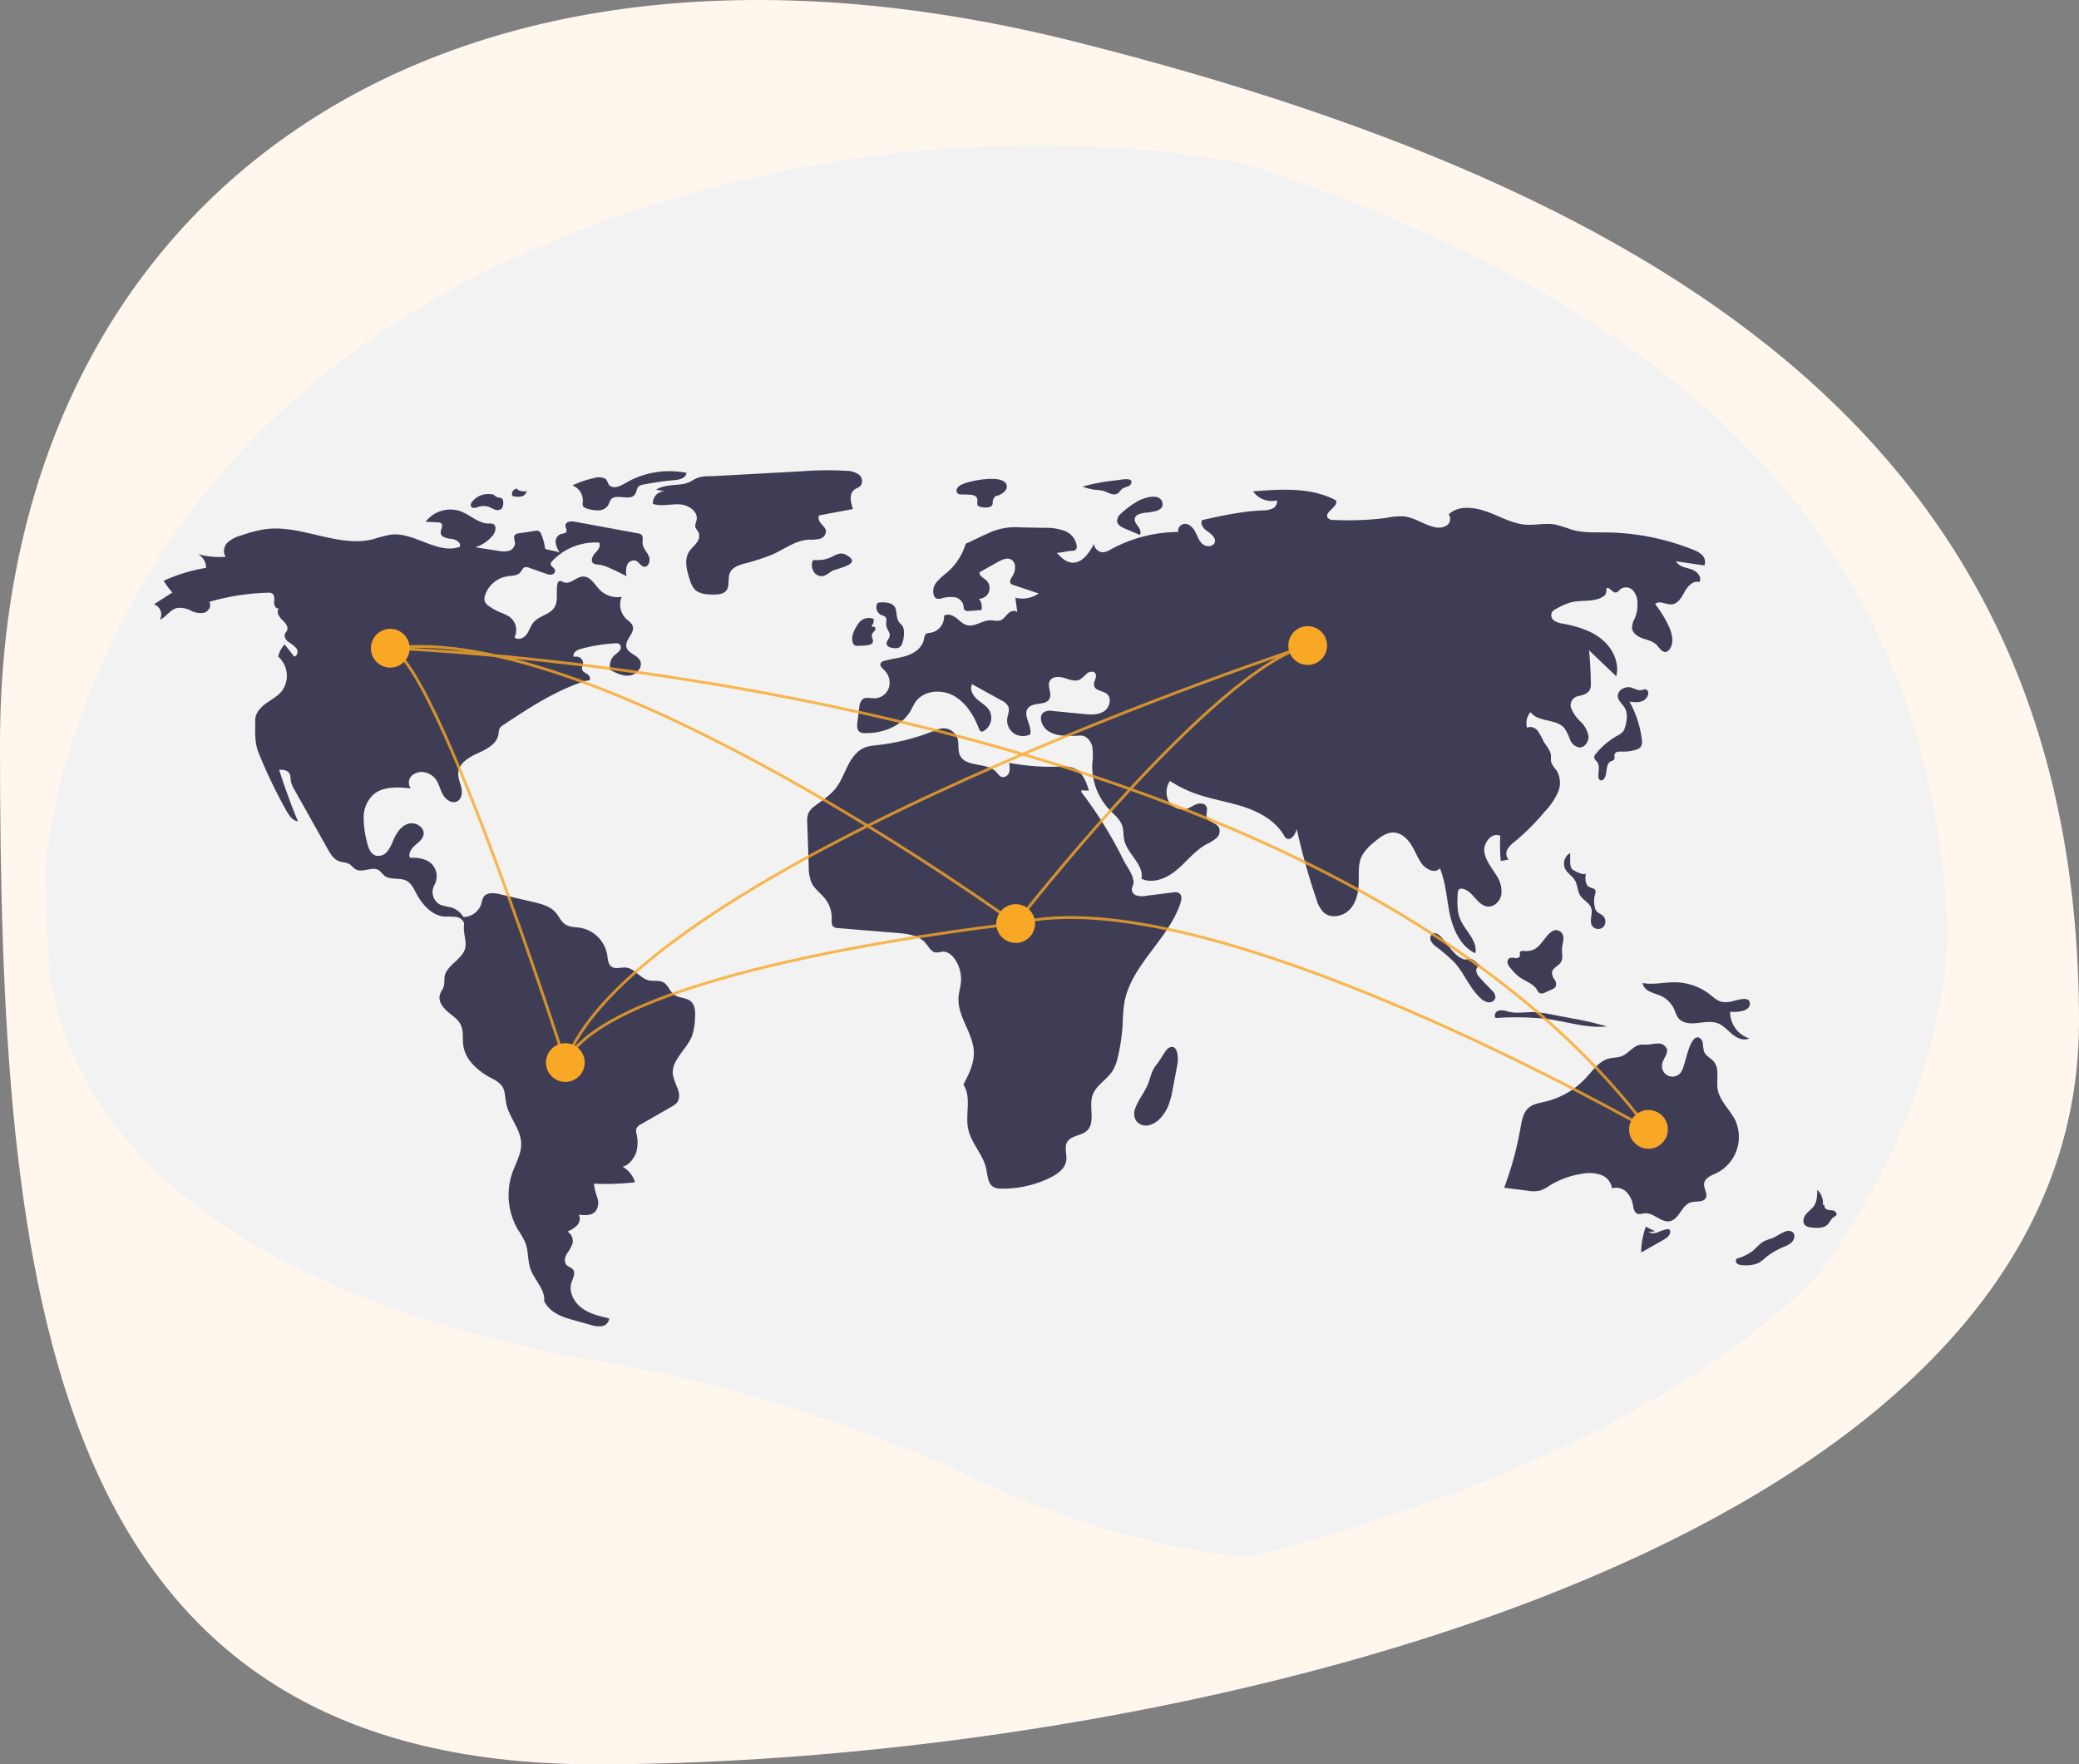 <svg xmlns="http://www.w3.org/2000/svg" xmlns:xlink="http://www.w3.org/1999/xlink" width="636.903" height="540.457" viewBox="0 0 636.903 540.457">
  <rect x="0" y="0" width="636.903" height="540.457" fill="#808080" stroke="none"/>
  <defs>
    <clipPath id="clip-path">
      <path id="パス_697" data-name="パス 697" d="M224.316-31.53C405.249,12.926,505.7,88.58,505.7,236.743S244.695,440.06,89.289,440.06-77.921,308.8-77.921,160.637,43.384-75.986,224.316-31.53Z" transform="translate(77.921 43.05)" fill="#fff6ed"/>
    </clipPath>
  </defs>
  <g id="グループ_1602" data-name="グループ 1602" transform="translate(-942.539 -1432.779)">
    <path id="パス_814" data-name="パス 814" d="M251.908-30.162c197.45,49.733,307.074,134.367,307.074,300.118S274.147,497.407,104.554,497.407-77.921,350.566-77.921,184.815,54.458-79.9,251.908-30.162Z" transform="translate(1020.46 1475.829)" fill="#fff6ed"/>
    <g id="マスクグループ_15" data-name="マスクグループ 15" transform="translate(955.912 1452.461)" clip-path="url(#clip-path)">
      <g id="undraw_connected_world_wuay_1_" data-name="undraw_connected_world_wuay (1)" transform="translate(0 24.799)">
        <path id="パス_767" data-name="パス 767" d="M542.75,111.031c-66.238-92.176-206.167-129.567-343.783-89.3C126.213,43.024,56.065,85.682,21.3,168.28-40.842,315.933,89.636,363.09,174.955,378.12a461.391,461.391,0,0,1,115.617,36.1c63.88,29.9,176.951,56.4,262.212-68.158C614.583,255.779,586.876,172.429,542.75,111.031Z" transform="translate(-5.079 -5.65)" fill="#f2f2f2"/>
        <path id="パス_768" data-name="パス 768" d="M154.506,115.364a17.058,17.058,0,0,0-1.115-4.268,1.932,1.932,0,0,0-.982-1.21,2.024,2.024,0,0,0-.975-.011l-5,.766a1.918,1.918,0,0,0-1.142.444c-.652.685-.01,1.789-.03,2.734a2.57,2.57,0,0,1-1.992,2.212,7.528,7.528,0,0,1-3.164-.039l-7-1.087a11.535,11.535,0,0,0,5.293-3.532c.921-1.091,1.411-3.127.08-3.644a3.267,3.267,0,0,0-1.215-.1c-3.17.025-5.664-2.622-8.632-3.737a9.544,9.544,0,0,0-10.741,3.2l3.727.18a1.654,1.654,0,0,1,.993.265c.817.671-.2,1.96-.084,3.011.149,1.365,1.962,1.657,3.329,1.795s3.1,1.248,2.443,2.454c-6.868,2.366-13.857-4.624-21.071-3.764a42.809,42.809,0,0,0-5.332,1.386c-10.888,2.755-22.144-4.6-33.267-3.039a42.243,42.243,0,0,0-7.262,1.915,9.79,9.79,0,0,0-4.193,2.187c-1.1,1.153-1.519,3.124-.477,4.33A24.368,24.368,0,0,1,48.159,117a4.784,4.784,0,0,1,2.46,4.216,50.666,50.666,0,0,0-12.98,3.958,21.863,21.863,0,0,0,2.686,3.579L34.648,132.4a3.24,3.24,0,0,1,1.794,4.732c1.989-.885,3.221-3.174,5.348-3.638a7.207,7.207,0,0,1,4.133.8,6.456,6.456,0,0,0,4.143.653c1.368-.4,2.377-2.176,1.508-3.306a70.793,70.793,0,0,1,17.982-2.809,2.255,2.255,0,0,1,1.362.258c.793.55.584,1.738.541,2.7s.709,2.231,1.57,1.8c-1.014.879-.147,2.533.825,3.458s2.144,2.2,1.549,3.4c-.155.314-.419.565-.568.881-.441.935.259,2.024,1.086,2.645a9.256,9.256,0,0,1,2.413,1.914c.574.859.313,2.364-.713,2.484l-2.918-3.7a7.6,7.6,0,0,0-1.971,3.735,7.837,7.837,0,0,1,.969,10.721c-1.324,1.555-3.206,2.5-4.849,3.713s-3.163,2.94-3.159,4.983c.007,3.528-.281,6.806,1.041,10.077a155.233,155.233,0,0,0,8.428,17.583c.834,1.491,1.911,3.125,3.6,3.382q-3.2-7.795-5.765-15.832c1.113,0,2.4.093,3.051.994.54.747.424,1.761.592,2.668a8.263,8.263,0,0,0,1.054,2.477l10.193,18.157c.845,1.505,1.814,3.121,3.429,3.73,1.033.39,2.227.316,3.177.877.745.44,1.247,1.22,2.006,1.635,2.147,1.171,5.133-1.075,7.14.323a20.086,20.086,0,0,1,1.467,1.493c1.853,1.6,4.893.531,7.033,1.729,1.379.772,2.093,2.315,2.829,3.713,1.842,3.5,4.823,6.935,8.771,7.214a24.454,24.454,0,0,1,3.719.128c1.212.276,2.406,1.334,2.211,2.562-.334,2.105.707,4.41.427,6.523-.509,3.849-5.968,5.54-6.437,9.394a21.809,21.809,0,0,1-.143,2.541c-.246,1.012-1.007,1.836-1.277,2.843-.512,1.907.854,3.8,2.355,5.087s3.291,2.389,4.111,4.185c.867,1.9.441,4.111.723,6.179.616,4.514,4.515,7.86,8.527,10.018a8.908,8.908,0,0,1,3.326,2.434c1.033,1.489.93,3.451,1.275,5.229.845,4.356,4.511,7.945,4.616,12.381.074,3.153-1.679,6.013-2.725,8.988a20.96,20.96,0,0,0,1.712,17.383,27.838,27.838,0,0,1,2.274,4c.989,2.558.668,5.466,1.579,8.053,1.205,3.42,4.517,6.245,4.2,9.857,1.5,3.122,4.823,4.656,8.161,5.585l5.983,1.665a7.688,7.688,0,0,0,3.509.409,2.634,2.634,0,0,0,2.25-2.388c-2.934-.662-5.962-1.365-8.38-3.153s-4.075-4.971-3.158-7.836c.426-1.328,1.331-2.862.47-3.959-.493-.628-1.394-.792-1.95-1.366-.867-.894-.569-2.4.054-3.475a11.731,11.731,0,0,0,1.775-3.262,3.4,3.4,0,0,0-1.6-3.541,8.458,8.458,0,0,0,2.961-1.9,2.887,2.887,0,0,0,.526-3.271c1.819.231,3.967.344,5.161-1.048a4.623,4.623,0,0,0,.511-4.188,17.882,17.882,0,0,1-1.034-4.254,77.519,77.519,0,0,0,12.576-.426,8.154,8.154,0,0,0-3.823-4.788c1.89-.32,3.612-2.583,4.209-4.4a11.332,11.332,0,0,0,.076-5.687,3.052,3.052,0,0,1-.057-1.49,2.9,2.9,0,0,1,1.5-1.446l9.382-5.388a5.466,5.466,0,0,0,1.5-1.108c.983-1.155.837-2.9.334-4.328a21.737,21.737,0,0,1-1.5-4.279c-.58-4.5,4.235-7.725,5.86-11.959a18.02,18.02,0,0,0,.891-5.243c.133-1.907.142-4.122-1.322-5.351-1.4-1.178-3.6-.915-5.065-2.011-1.346-1-1.811-2.955-3.282-3.767-1.336-.737-3.011-.268-4.5-.615-2.616-.61-4.262-3.625-6.934-3.9-1.507-.157-3.213.579-4.449-.3-1.089-.774-1.132-2.328-1.339-3.647a10.186,10.186,0,0,0-8.221-8.248c-1.554-.249-3.246-.155-4.568-1.009-1.339-.865-1.953-2.484-3-3.682-1.695-1.93-4.364-2.616-6.865-3.2l-10.171-2.391c-1.806-.424-4.133-.65-5.1.932a7.311,7.311,0,0,0-.6,1.9,5.878,5.878,0,0,1-5.528,4.161,6.537,6.537,0,0,0-3.855-2.983,24.027,24.027,0,0,1-3.119-.742,4.381,4.381,0,0,1-1.9-6.078,5.454,5.454,0,0,0-.932-6.56c-1.73-1.553-4.232-1.928-6.551-1.773-.607-1.325.408-2.821,1.5-3.784s2.424-1.91,2.662-3.349c.375-2.263-2.512-3.981-4.7-3.306s-3.591,2.8-4.516,4.9a14.432,14.432,0,0,1-1.819,3.488,3.574,3.574,0,0,1-3.46,1.417c-1.8-.461-2.5-2.606-2.9-4.425a28.78,28.78,0,0,1-.963-7.413,9.694,9.694,0,0,1,2.8-6.751c3-2.754,7.6-2.484,11.652-2.045a2.959,2.959,0,0,1,.3-3.909,4.444,4.444,0,0,1,4.028-.99,5.551,5.551,0,0,1,3.121,1.866c1.151,1.4,1.478,3.3,2.348,4.889s2.825,2.951,4.426,2.1c1.383-.738,1.6-2.655,1.258-4.184s-1.075-3.016-.95-4.578c.238-2.981,3.328-4.775,6.055-6s5.849-2.879,6.281-5.838a5.322,5.322,0,0,1,.324-1.7,3.328,3.328,0,0,1,1.221-1.148c7.958-5.259,16.049-10.583,25.144-13.457.473-.149.529.017,1.011-.1.675-.39.228-1.469-.419-1.9s-1.512-.768-1.676-1.53c-.121-.56.209-1.11.3-1.677a2.094,2.094,0,0,0-2.748-2.121c-.731-.968.715-2.092,1.884-2.414a51.164,51.164,0,0,1,10.749-1.756,1.936,1.936,0,0,1,1.223.208,1.462,1.462,0,0,1,.1,2,11.748,11.748,0,0,1-1.645,1.494,4.49,4.49,0,0,0-1.165,4.516c1.9.965,3.961,1.959,6.063,1.619s3.967-2.7,2.98-4.588c-.92-1.756-3.684-2.153-4.159-4.078-.556-2.254,2.634-4.258,1.915-6.466-.315-.967-1.278-1.536-2.018-2.234a6.062,6.062,0,0,1-1.327-6.722,7.648,7.648,0,0,1-6.708-2.1c-1.6-1.619-2.884-4.173-5.163-4.1-2.091.066-3.891,2.506-5.846,1.761-.481-.183-.988-.556-1.454-.337a1.2,1.2,0,0,0-.542.9c-.5,2.375.358,5.081-.937,7.134-1.409,2.233-4.667,2.543-6.375,4.557-.927,1.093-1.286,2.566-2.138,3.719s-2.661,1.885-3.683.881a5.077,5.077,0,0,0-1.379-6.173,13.545,13.545,0,0,0-3.046-1.482,18.064,18.064,0,0,1-3.4-1.9,3.352,3.352,0,0,1-1.249-1.337,3.046,3.046,0,0,1,.085-2.114,8.643,8.643,0,0,1,6.878-5.7c1.362-.185,2.946-.12,3.847-1.157.477-.549.727-1.379,1.419-1.6a2.093,2.093,0,0,1,1.31.161l5.082,1.789a3.567,3.567,0,0,0,1.81.3,1.227,1.227,0,0,0,1.061-1.29c-.162-.844-1.461-1.249-1.343-2.1a1.4,1.4,0,0,1,.425-.715,18.169,18.169,0,0,1,14.41-5.69c.641,1.053-.373,2.3-1.217,3.2s-1.522,2.506-.5,3.2a2.8,2.8,0,0,0,1.353.3,11.815,11.815,0,0,1,3.6,1.092q2.634,1.146,5.167,2.509a6.551,6.551,0,0,1,.13-3.327,2.253,2.253,0,0,1,2.669-1.452c1.01.391,1.527,1.728,2.6,1.85,1.435.163,2-1.956,1.4-3.27s-1.786-2.414-1.885-3.855c-.067-.972.3-2.177-.473-2.766a2.113,2.113,0,0,0-.916-.321l-19.387-3.567c-1.151-.212-2.814-.049-2.866,1.12-.028.653.555,1.3.3,1.9-.276.641-1.181.582-1.841.809a2.516,2.516,0,0,0-1.439,2.644,7.358,7.358,0,0,0,1.214,2.98C157.676,115.989,155.767,115.891,154.506,115.364Z" transform="translate(-0.872 8.253)" fill="#3f3d56"/>
        <path id="パス_769" data-name="パス 769" d="M126.946,99.5a6.278,6.278,0,0,0-6.9,2.065,1.381,1.381,0,0,0-.32,1.455c.383.652,1.359.395,2.079.161a5.233,5.233,0,0,1,3.284-.078c.676.232,1.28.642,1.959.865a1.973,1.973,0,0,0,2.012-.294,2.619,2.619,0,0,0,.5-1.879,1.511,1.511,0,0,0-.385-1.242,1.975,1.975,0,0,0-.891-.263,3.067,3.067,0,0,1-1.8-1.049" transform="translate(11.22 7.66)" fill="#3f3d56"/>
        <path id="パス_770" data-name="パス 770" d="M132.363,97.758a1.6,1.6,0,0,0-1.544,2.249,6.473,6.473,0,0,0,2.581.168,2.206,2.206,0,0,0,1.8-1.654,4.153,4.153,0,0,1-2.94-.562" transform="translate(12.793 7.457)" fill="#3f3d56"/>
        <path id="パス_771" data-name="パス 771" d="M153.509,95.176a29.688,29.688,0,0,0-6.618,2.248,4.972,4.972,0,0,1,3.176,4.994,2.6,2.6,0,0,0,.03,1.235c.243.589.947.81,1.567.962a10.328,10.328,0,0,0,3.436.439,3.5,3.5,0,0,0,2.844-1.738,12.383,12.383,0,0,1,.591-1.4c1.484-2.26,5.893.473,7.487-1.712.561-.77.51-1.928,1.242-2.538a2.79,2.79,0,0,1,1.277-.487,89.643,89.643,0,0,1,9.7-1.381c1.542-.134,3.552-.688,3.565-2.236a26.859,26.859,0,0,0-17.133,2.3c-1.91.957-4.436,2.969-6.276,1.7-.689-.475-.655-1.754-1.6-2.287A4.834,4.834,0,0,0,153.509,95.176Z" transform="translate(15.1 6.788)" fill="#3f3d56"/>
        <path id="パス_772" data-name="パス 772" d="M169.436,98.764l2.727.524a3.534,3.534,0,0,0-3.677,3.829c2.554.853,5.338.023,8.027.136s5.82,2.035,5.36,4.688c-.139.8-.6,1.6-.361,2.381a8.862,8.862,0,0,0,.921,1.434,3.211,3.211,0,0,1-.6,3.32c-.714.951-1.673,1.709-2.3,2.72-1.558,2.513-.673,5.762.255,8.57a7.555,7.555,0,0,0,1.453,2.9c1.375,1.462,3.617,1.59,5.624,1.619,1.461.021,3.135-.051,4.059-1.183,1.206-1.478.363-3.784,1.157-5.518.721-1.575,2.559-2.251,4.224-2.73a63.2,63.2,0,0,0,9.042-2.951c3.581-1.647,6.927-4.214,10.863-4.426a14.909,14.909,0,0,0,3.3-.232,2.508,2.508,0,0,0,1.993-2.325c-.069-.942-.866-1.634-1.489-2.344s-1.112-1.8-.54-2.554l10.316-1.927c-.731-1.993-1.3-4.617.379-5.914.606-.468,1.418-.655,1.934-1.221a2.5,2.5,0,0,0-.578-3.446A6.626,6.626,0,0,0,227.834,93a98.99,98.99,0,0,0-13.6.121l-26.577,1.457c-1.783.1-3.842-.052-5.478.557-1.385.515-2.369,1.461-3.953,1.793C175.3,97.538,172.081,97.123,169.436,98.764Z" transform="translate(18.171 6.752)" fill="#3f3d56"/>
        <path id="パス_773" data-name="パス 773" d="M212.219,117.139a1.1,1.1,0,0,0-.794.18,1,1,0,0,0-.258.612,4.042,4.042,0,0,0,.587,2.893,2.833,2.833,0,0,0,2.593,1.243c1.228-.157,2.133-1.2,3.261-1.715,1.74-.787,9.128-2.014,4.017-4.775-1.761-.952-2.9-.112-4.288.515a9.756,9.756,0,0,1-5.119,1.047Z" transform="translate(24.238 9.931)" fill="#3f3d56"/>
        <path id="パス_774" data-name="パス 774" d="M251.465,96.875a2.918,2.918,0,0,0-1.42,1.236,1.247,1.247,0,0,0,.468,1.654,1.861,1.861,0,0,0,.7.11l2.427.073c1.031.031,2.319.25,2.6,1.244.206.738-.255,1.686.3,2.213a1.565,1.565,0,0,0,.825.322,5.625,5.625,0,0,0,2.445.079c1.766-.474.838-1.551,1.394-2.511.851-1.468.7-.579,2.2-1.421,1.107-.621,2.538-1.749,1.614-3.332C263.406,93.788,253.837,95.692,251.465,96.875Z" transform="translate(29.758 7.082)" fill="#3f3d56"/>
        <path id="パス_775" data-name="パス 775" d="M294.55,95.479l-1.409.188a56.76,56.76,0,0,0-9.433,1.806,15.7,15.7,0,0,0,4.131,1.014,12.691,12.691,0,0,1,2.314.329c1.352.4,2.714,1.441,4.02.909.81-.33,1.074-1.173,1.745-1.62.463-.309,2.22-.808,2.416-1.119C299.921,94.468,295.77,95.316,294.55,95.479Z" transform="translate(34.569 7.094)" fill="#3f3d56"/>
        <path id="パス_776" data-name="パス 776" d="M299.424,101.215a26.427,26.427,0,0,0-5.2,3.808,3.148,3.148,0,0,0-1.278,2.3c.08,1.205,1.363,1.9,2.475,2.375l4.5,1.907c.546-.77.046-1.833-.518-2.59s-1.236-1.633-.986-2.543c.285-1.039,1.552-1.394,2.615-1.573,1.732-.292,6.4-.268,5.841-3.059C306.215,98.554,301.162,100.243,299.424,101.215Z" transform="translate(35.882 7.763)" fill="#3f3d56"/>
        <path id="パス_777" data-name="パス 777" d="M297.862,266.291a4.3,4.3,0,0,0,.272,3.788,3.838,3.838,0,0,0,3.939,1.361,7.1,7.1,0,0,0,3.657-2.352,12.6,12.6,0,0,0,2.1-3.226,25.184,25.184,0,0,0,1.559-5.705l1.4-7.343c.313-1.641.3-6.673-2.716-5.033-.824.448-2.732,3.984-3.6,4.986-1.556,1.807-1.762,3.561-2.582,5.75C300.873,261.258,298.81,263.544,297.862,266.291Z" transform="translate(36.539 28.758)" fill="#3f3d56"/>
        <path id="パス_778" data-name="パス 778" d="M437.828,297.011a21.988,21.988,0,0,1-2.866-1.365,24.16,24.16,0,0,0-1.453,7.919l6.754-3.822c1.016-.575,2.168-1.374,2.146-2.541a.8.8,0,0,0-.373-.731.911.911,0,0,0-.473-.056,11.429,11.429,0,0,0-2.859.919,3.491,3.491,0,0,1-2.916.015" transform="translate(55.885 35.615)" fill="#3f3d56"/>
        <path id="パス_779" data-name="パス 779" d="M469.844,299.121a14.629,14.629,0,0,0-2.166.777c-1.55.789-2.6,2.286-4,3.325a15.862,15.862,0,0,1-4.519,2.07,1.083,1.083,0,0,0,.253,1.6,3.133,3.133,0,0,0,1.784.4,9.42,9.42,0,0,0,4.8-.74,15.134,15.134,0,0,0,2.26-1.794,23.932,23.932,0,0,1,5.688-3.217,6.528,6.528,0,0,0,1.983-1.185c1.254-1.235,1.342-3.14-.466-3.56C474,296.456,471.233,298.671,469.844,299.121Z" transform="translate(59.498 35.774)" fill="#3f3d56"/>
        <path id="パス_780" data-name="パス 780" d="M483,290.4a5.634,5.634,0,0,0-1.724-4.616c-.018,1.7-.07,3.511-1.026,4.917-.681,1-1.75,1.678-2.5,2.633s-1.078,2.467-.2,3.3a3.281,3.281,0,0,0,1.945.67c1.743.205,3.76.319,4.983-.94.667-.687.992-1.705,1.806-2.21a2.2,2.2,0,0,0,.792-.567c.336-.534-.2-1.238-.8-1.431s-1.263-.1-1.867-.285-1.158-.862-.848-1.412" transform="translate(62.078 34.212)" fill="#3f3d56"/>
        <path id="パス_781" data-name="パス 781" d="M461.173,235.985a7.834,7.834,0,0,1-2.8.165c-1.552-.285-2.759-1.455-4.012-2.414a17.7,17.7,0,0,0-10.34-3.613c-3.4-.064-6.84.858-10.183.215a4.017,4.017,0,0,0,2.367,2.668c1.109.542,2.333.814,3.448,1.345a8.232,8.232,0,0,1,3.988,4.148,11.708,11.708,0,0,0,1.129,2.481c1.111,1.5,3.218,1.824,5.077,1.7,2.424-.159,4.956-.857,7.211.046,1.725.691,2.96,2.2,4.4,3.375s3.469,2.045,5.123,1.2a8.469,8.469,0,0,1-5.86-8.15c1.622.149,6.295.091,6.043-2.665C466.555,234.151,462.567,235.733,461.173,235.985Z" transform="translate(55.932 26.291)" fill="#3f3d56"/>
        <path id="パス_782" data-name="パス 782" d="M445.227,252.889c.288-1.58,1.863-2.975,1.373-4.5a2.772,2.772,0,0,0-2.676-1.605c-1.11-.026-2.2.3-3.311.336a16.144,16.144,0,0,0-2.168.031c-2.2.362-3.562,2.672-5.638,3.493-1.263.5-2.681.4-3.994.749-2.981.784-4.867,3.6-6.951,5.872A24.807,24.807,0,0,1,409.27,264.6c-1.695.392-3.517.644-4.864,1.744-1.784,1.458-2.223,3.957-2.62,6.226a102.841,102.841,0,0,1-5.006,18.378l7.078.9a9.62,9.62,0,0,0,4.037-.059,11.718,11.718,0,0,0,2.655-1.414,26.51,26.51,0,0,1,10.357-3.738,11,11,0,0,1,5.537.388,5.148,5.148,0,0,1,3.378,4.117,4.349,4.349,0,0,1,4.346,1.057,7.555,7.555,0,0,1,2.075,4.142c.186.968.373,2.129,1.272,2.535.733.332,1.574-.026,2.376-.09,2.721-.218,4.98,2.955,7.655,2.409,2.869-.586,3.573-4.882,6.372-5.743,1.607-.494,3.862.107,4.632-1.388.678-1.318-.675-2.839-.536-4.314.172-1.817,2.315-2.588,3.967-3.364a12.373,12.373,0,0,0,5.639-15.994c-1.635-3.35-4.853-5.988-5.448-9.668-.457-2.832.659-6.134-1.146-8.363-.918-1.134-2.473-1.76-3.02-3.113a15.339,15.339,0,0,1-.391-2.717c-.185-.9-.97-1.841-1.858-1.607-2.579.677-3.4,8.643-4.782,10.579A3.2,3.2,0,0,1,445.227,252.889Z" transform="translate(50.658 28.394)" fill="#3f3d56"/>
        <path id="パス_783" data-name="パス 783" d="M397.92,237.929a4.151,4.151,0,0,0-2.688-.137c-.844.353-1.337,1.593-.66,2.208a91.009,91.009,0,0,1,15.892.308c6.057.83,12.051,2.884,18.133,2.28a92.294,92.294,0,0,0-10.578-2.455L412.065,239a46.055,46.055,0,0,0-4.836-.747C403.832,237.967,401.261,238.865,397.92,237.929Z" transform="translate(50.299 27.358)" fill="#3f3d56"/>
        <path id="パス_784" data-name="パス 784" d="M402.743,222.521c-.44-.037-.985-.068-1.213.31-.218.362.031.839-.086,1.245-.16.554-.885.7-1.457.62a2.791,2.791,0,0,0-1.7.02,1.438,1.438,0,0,0-.556,1.633,4.2,4.2,0,0,0,.98,1.563,15.962,15.962,0,0,0,2.543,2.551c1.822,1.345,4.291,1.993,5.438,3.946a2.619,2.619,0,0,0,.726.978,2.019,2.019,0,0,0,1.863-.188l2.079-.95a2.363,2.363,0,0,0,.972-.661,2.137,2.137,0,0,0-.215-2.255,3.877,3.877,0,0,1-.824-2.209c.153-1.419,1.978-1.962,2.728-3.177s.264-2.8.351-4.238c.1-1.68,1.158-3.865-.541-5.12-1.443-1.067-2.823-.081-3.859,1.1C407.793,220.167,406.76,222.857,402.743,222.521Z" transform="translate(50.784 24.301)" fill="#3f3d56"/>
        <path id="パス_785" data-name="パス 785" d="M413.207,200.36c.71,1.359,2.19,2.17,2.964,3.494.839,1.435.743,3.289,1.654,4.679.934,1.427,2.813,2.184,3.337,3.807.572,1.772-.726,3.925.309,5.473a2.3,2.3,0,0,0,3.37.31,2.472,2.472,0,0,0-.1-3.449c-.612-.558-1.492-.8-2-1.452a3.046,3.046,0,0,1-.519-1.263,8.269,8.269,0,0,1,.13-3.963,1.763,1.763,0,0,0,.1-1.037c-.23-.669-1.136-.716-1.772-1.027-1.444-.7-1.409-2.743-1.157-4.33-.168,1.057-3.931-.74-4.326-1.339-.783-1.189-.357-3.482-.512-4.8A3.734,3.734,0,0,0,413.207,200.36Z" transform="translate(52.941 21.361)" fill="#3f3d56"/>
        <path id="パス_786" data-name="パス 786" d="M380.394,218.216c-.695-.778-1.741-1.591-2.672-1.122a1.692,1.692,0,0,0-.627,2.086,4.591,4.591,0,0,0,1.515,1.807,52.894,52.894,0,0,1,5.724,4.906c3.03,3.33,4.635,7.822,7.93,10.89a4.447,4.447,0,0,0,2.5,1.351,1.941,1.941,0,0,0,2.148-1.483,2.828,2.828,0,0,0-1-2.08c-1.28-1.392-2.681-2.674-3.89-4.129a3.469,3.469,0,0,1-.994-2.076c-.006-.783.708-1.6,1.467-1.409-.923-.236-1.608-1.774-2.962-2.063-1.132-.242-1.406.459-2.753-.119C384.21,223.673,382.193,220.231,380.394,218.216Z" transform="translate(47.84 24.418)" fill="#3f3d56"/>
        <path id="パス_787" data-name="パス 787" d="M434.524,151.888a21.274,21.274,0,0,1-2.171-.775c-1.908-.573-4.432.83-4.178,2.805.169,1.313,1.391,2.2,2.065,3.337,1,1.689.734,3.83.208,5.722a4.474,4.474,0,0,1-.722,1.628,5.515,5.515,0,0,1-1.71,1.23,22.869,22.869,0,0,0-6.691,5.685,1.638,1.638,0,0,0-.4.762c-.091.667.579,1.153.959,1.709.842,1.236.234,2.9.317,4.392a1.242,1.242,0,0,0,.523,1.09c.508.258,1.109-.18,1.384-.679.913-1.654.225-4.309,1.938-5.107.324-.151.717-.214.933-.5.343-.451.012-1.12.186-1.66.261-.81,1.369-.847,2.22-.811a12.6,12.6,0,0,0,4.327-.576,2.881,2.881,0,0,0,1.432-.83,3.117,3.117,0,0,0,.364-2.36,31.989,31.989,0,0,0-3.78-11.532c1.5.192,3.141.359,4.44-.425.727-.439,1.6-1.752,1.238-2.646C436.833,150.935,435.8,152.124,434.524,151.888Z" transform="translate(54.092 15.031)" fill="#3f3d56"/>
        <path id="パス_788" data-name="パス 788" d="M271.678,172.594a5.794,5.794,0,0,1,.041,2.912,1.992,1.992,0,0,1-2.252,1.422c-.73-.221-1.151-.955-1.669-1.514-2.881-3.11-9.381-1.31-11.161-5.157-.726-1.57-.233-3.452-.728-5.11a4.548,4.548,0,0,0-4.606-3.129,9.466,9.466,0,0,0-2.65.791,66.828,66.828,0,0,1-17.56,4.392,14.427,14.427,0,0,0-3.374.614c-2.474.9-4.164,3.191-5.367,5.531s-2.091,4.874-3.7,6.954c-1.7,2.185-4.07,3.716-6.286,5.371a6.413,6.413,0,0,0-2.074,2.173,6.8,6.8,0,0,0-.416,3.23l.453,13.315a12.025,12.025,0,0,0,.9,5.019c.957,1.914,2.848,3.167,4.16,4.858a9.515,9.515,0,0,1,1.974,6.077c-.028.881-.116,1.924.571,2.478a2.511,2.511,0,0,0,1.4.4l18.011,1.474c3.168.259,6.68.686,8.748,3.1.976,1.139,1.76,2.777,3.256,2.9a12.1,12.1,0,0,0,1.907-.262c1.619-.128,3.04,1.1,3.938,2.453a10.884,10.884,0,0,1,1.748,6.984c-.147,1.544-.626,3.044-.729,4.591-.393,5.887,4.6,11,4.694,16.9.057,3.47-1.59,6.712-3.2,9.788,2.592,3.926.47,9.155,1.5,13.745.979,4.355,4.61,7.764,5.515,12.135.414,2,.438,4.463,2.2,5.494a5.022,5.022,0,0,0,2.492.5,32.858,32.858,0,0,0,14.963-3.406c2.182-1.083,4.443-2.7,4.824-5.1.307-1.94-.677-4.11.325-5.8,1.18-1.992,4.2-1.834,5.939-3.365,2.817-2.484.62-7.222,1.762-10.8,1.026-3.216,4.557-4.925,6.308-7.812a13.88,13.88,0,0,0,1.466-3.973,56.663,56.663,0,0,0,1.491-10.132,60.723,60.723,0,0,1,.458-6.206c1.887-11.725,13.479-19.576,17.242-30.84.359-1.076.528-2.508-.429-3.117a2.74,2.74,0,0,0-1.822-.191l-8.3,1.047a5.716,5.716,0,0,1-3.072-.177,1.97,1.97,0,0,1-1.124-2.536c1.41-2.554-1.491-5.782-2.779-8.4A123.955,123.955,0,0,0,294.326,182.2a2.035,2.035,0,0,1-.541-1.175l2.356.078c-.8-2.854-2.108-5.978-4.881-7.022a12.151,12.151,0,0,0-4.96-.294A72.483,72.483,0,0,1,271.678,172.594Z" transform="translate(24.059 16.6)" fill="#3f3d56"/>
        <path id="パス_789" data-name="パス 789" d="M284.4,117.374c1.25,1.327,2.65,2.734,4.458,2.965,3.193.409,5.489-2.894,6.951-5.762a2.816,2.816,0,0,0,2.938,2.6,5.8,5.8,0,0,0,2.21-.864,43.534,43.534,0,0,1,20.624-5.332,2.227,2.227,0,0,1,1.7-2.449c1.466-.291,2.786.977,3.494,2.293s1.148,2.843,2.272,3.828,3.3.943,3.743-.485c.426-1.37-1-2.538-2.187-3.346s-2.436-2.3-1.637-3.495c6.058-1.341,12.154-2.687,18.353-2.954a7.685,7.685,0,0,0,3.089-.532,2.4,2.4,0,0,0,1.443-2.539,7,7,0,0,1-7.3-2.754c8.6-.71,17.75-1.315,25.373,2.733.915,1.964-3.747,3.6-2.5,5.369a2.258,2.258,0,0,0,1.886.644,93.523,93.523,0,0,0,15.863-.6,21.241,21.241,0,0,1,5.769-.468c3.2.395,5.938,2.53,9.087,3.227a4.862,4.862,0,0,0,3.8-.452,2.409,2.409,0,0,0,.659-3.412c2.965-2.906,7.885-2.186,11.8-.794s7.617,3.635,11.756,3.945c2.969.222,5.978-.576,8.912-.069a55.486,55.486,0,0,1,5.36,1.643c3.407.953,7.012.752,10.549.8a73.918,73.918,0,0,1,26.342,5.234,7.831,7.831,0,0,1,2.928,1.73,2.871,2.871,0,0,1,.654,3.15l-8.667-1.266c.817,1.608,2.929,1.881,4.645,2.436s3.494,2.449,2.463,3.928c-1.859-.592-3.543,1.267-4.482,2.977s-2.083,3.758-4.031,3.862c-1.745.093-3.854-1.392-4.991-.066a34.041,34.041,0,0,1,4.011,6.412c1.123,2.34,1.923,5.289.405,7.395a1.917,1.917,0,0,1-1.025.795c-1.24.314-2.046-1.2-2.935-2.122-1.121-1.159-2.815-1.487-4.333-2.03s-3.116-1.612-3.235-3.22a6.431,6.431,0,0,1,.843-2.854,11,11,0,0,0,.836-4.932,5.6,5.6,0,0,0-1.44-3.716,2.885,2.885,0,0,0-3.7-.38c-.488.405-.879,1.053-1.513,1.077-1.12.043-1.98-1.91-2.881-1.243a3.061,3.061,0,0,1-.416,2.048c-2.689,2.338-6.819,1.349-10.286,2.175a19.3,19.3,0,0,0-4.693,2.049,3.019,3.019,0,0,0-1.341,1.126,2.076,2.076,0,0,0,.807,2.477,6.406,6.406,0,0,0,2.661.908c4.226.8,8.513,2.039,11.85,4.754s5.524,7.2,4.468,11.371l-8.334-7.963q.475,5.015.539,10.058a4.521,4.521,0,0,1-.264,1.935c-.594,1.312-2.2,1.754-3.615,2.043a2.832,2.832,0,0,0-2.174,3.628,11.832,11.832,0,0,0,2.9,4.177,8.022,8.022,0,0,1,2.421,4.415c.15,1.7-1.135,3.622-2.84,3.5a3.746,3.746,0,0,1-2.8-2.419,15.373,15.373,0,0,0-1.708-3.475c-2.507-3.016-8.139-1.724-10.385-4.938a5.08,5.08,0,0,0-1.05,4.834c1.045-.654,2.476-.046,3.261.9a22.278,22.278,0,0,1,1.772,3.237c.832,1.441,2.156,2.718,2.272,4.377a14.3,14.3,0,0,0,.032,1.883,7.61,7.61,0,0,0,1.645,2.568,7.372,7.372,0,0,1,.42,6.861,21.16,21.16,0,0,1-4.044,5.871,70.812,70.812,0,0,1-8.806,8.869,9.252,9.252,0,0,0-2.5,2.516,2.728,2.728,0,0,0,.281,3.292c-.636.032-1.777.345-2.414.377a56.128,56.128,0,0,1-.146-7.677c-2.511-1.206-5.215,2.023-4.891,4.79s2.325,4.987,3.75,7.381a8.721,8.721,0,0,1,1.468,5.8c-.348,2.007-2.14,3.859-4.169,3.682-3.228-.282-4.578-4.916-7.775-5.446a1.306,1.306,0,0,0-.841.084c-.474.26-.557.9-.584,1.436-.131,2.653-.244,5.412.792,7.858,1.515,3.579,5.43,6.584,4.609,10.383-4.423-2.056-6.723-7.017-7.768-11.782s-1.218-9.767-3.09-14.272c-1.421,1.822-4.409.316-5.708-1.6-1.231-1.812-1.989-3.908-3.184-5.744s-3.024-3.481-5.213-3.582c-2.294-.106-4.284,1.469-6.034,2.956a14.067,14.067,0,0,0-3.757,4.186c-1.224,2.461-.9,5.362-.963,8.109-.064,2.97-.693,6.1-2.718,8.279s-5.761,2.932-7.995.972a9.01,9.01,0,0,1-2.233-4.019,196.762,196.762,0,0,1-6.046-21.582c-.375,1.667-1.839,3.815-3.237,2.833a2.9,2.9,0,0,1-.746-.961c-2.608-4.421-7.438-7.072-12.319-8.662s-10.015-2.331-14.841-4.079a37.591,37.591,0,0,1-7.7-3.835,6.055,6.055,0,0,0-.37,6.194,4.934,4.934,0,0,0,5.567,2.33c1.072-.342,1.977-1.086,3.04-1.454s2.491-.187,2.955.837c.445.981-.228,2.167.106,3.191.508,1.559,2.86,1.679,3.682,3.1a2.854,2.854,0,0,1-.765,3.31,13.85,13.85,0,0,1-3.106,1.912c-3.46,1.924-5.921,5.209-8.945,7.765s-7.291,4.421-10.895,2.782c.859-4.35-4.323-7.544-5.276-11.874-.314-1.425-.151-2.939-.6-4.328-.649-2.011-2.433-3.394-3.9-4.918a19.3,19.3,0,0,1-5.294-14.043,19.71,19.71,0,0,0,0-5.353c-.408-1.744-1.852-3.433-3.642-3.354-4.088.181-9.237.485-11.382-3-.765-1.244-1.1-3.065.008-4.018a3.887,3.887,0,0,1,2.958-.508l9.21.906c2.154.212,4.483.387,6.331-.739s2.65-4.115.938-5.44c-1.251-.968-3.491-.916-3.855-2.455-.3-1.282,1.116-2.736.35-3.808-.549-.768-1.785-.555-2.533.021a16.228,16.228,0,0,1-2.13,1.854c-1.47.765-3.226.037-4.807-.458s-3.7-.537-4.468.932c-.858,1.642.761,3.795-.09,5.44-1.125,2.176-4.937.937-6.517,2.809-1.814,2.148,1.234,5.35.622,8.094a5.038,5.038,0,0,1-4.964-.279,4.821,4.821,0,0,1-2.084-4.489c.151-1.234.795-2.494.364-3.661a4.3,4.3,0,0,0-2.175-1.991l-8.95-4.946c-.831,1.542.22,3.453,1.533,4.61s2.959,2.03,3.823,3.554a4.664,4.664,0,0,1-1.755,6.15,1.077,1.077,0,0,1-.887.155,1.238,1.238,0,0,1-.575-.774c-1.579-4.041-3.95-8.026-7.741-10.137s-9.238-1.677-11.723,1.879c-.59.845-.987,1.808-1.5,2.7-2.733,4.745-8.591,6.991-14.064,6.845a2.793,2.793,0,0,1-1.534-.361c-.885-.611-.845-1.907-.709-2.974l.575-4.526a3.6,3.6,0,0,1,1-2.481c1.014-.8,2.477-.3,3.768-.314A4.775,4.775,0,0,0,233,158.591a5.382,5.382,0,0,0-1.5-5.352c-.592-.556-1.386-1.254-1.074-2a1.656,1.656,0,0,1,1.161-.782c2.319-.674,4.77-.85,7.051-1.645s4.493-2.421,5.033-4.775c.166-.721.241-1.6.889-1.953a2.666,2.666,0,0,1,1.027-.21,5,5,0,0,0,4.288-5.211c1.093-.764,2.624-.2,3.682.61s1.991,1.886,3.278,2.236c2.4.653,4.715-1.47,7.2-1.48,1.045,0,2.127.365,3.11.011s1.592-1.351,2.357-2.084,2.107-1.18,2.813-.39l-.6-4.455a8.758,8.758,0,0,0,7.128-1.289l-7.774-2.627a1.69,1.69,0,0,1-.727-.389c-.565-.609,0-1.557.456-2.249,1.1-1.655,1.284-4.381-.524-5.2-1.234-.562-2.65.113-3.835.773l-5.674,3.164c-.18,1.078,1.139,1.69,1.956,2.416a3.279,3.279,0,0,1-2.138,5.73,4.086,4.086,0,0,1,.73,3.464l-3.818.275a1.654,1.654,0,0,1-1.238-.242c-.408-.363-.353-1-.448-1.536a3.333,3.333,0,0,0-2.8-2.441,9.835,9.835,0,0,0-3.909.361,2.333,2.333,0,0,1-1.68-.039,1.678,1.678,0,0,1-.665-.839,4.31,4.31,0,0,1,.868-4.138,22.967,22.967,0,0,1,3.255-2.993,18.969,18.969,0,0,0,5.641-8.749c2.1-.881,4.277-2.077,6.379-2.957a19.519,19.519,0,0,1,10.492-2.033l7.117.136a17.065,17.065,0,0,1,6.22.9,5.8,5.8,0,0,1,3.795,4.644,1.426,1.426,0,0,1-.456,1.3,1.682,1.682,0,0,1-.9.2C287.2,116.815,286.363,117.3,284.4,117.374Z" transform="translate(25.965 7.497)" fill="#3f3d56"/>
        <path id="パス_790" data-name="パス 790" d="M227.859,134.785a2.083,2.083,0,0,0,.568-2.094,3.9,3.9,0,0,0-4.034.762,6.8,6.8,0,0,0-1.081,1.429c-.935,1.526-1.762,3.348-1.22,5.054a1.436,1.436,0,0,0,.657.9,1.727,1.727,0,0,0,.766.12,25.672,25.672,0,0,0,3.082-.19c.628-.077,1.357-.254,1.6-.838.319-.768-.453-1.637-.228-2.438a2.663,2.663,0,0,1,.658-.942,1.245,1.245,0,0,0,.388-1.045c-.091-.376-.666-.589-.873-.262" transform="translate(25.776 12.39)" fill="#3f3d56"/>
        <path id="パス_791" data-name="パス 791" d="M232.279,128.456a8.623,8.623,0,0,0-2.793-.175,1.218,1.218,0,0,0-.6.135.993.993,0,0,0-.367.531,2.639,2.639,0,0,0,1.536,3.233,3.3,3.3,0,0,1,.953.383c.79.613.286,1.866.436,2.854.168,1.11,1.242,2.042,1.045,3.147-.155.871-1.085,1.56-.936,2.432.157.913,1.315,1.187,2.239,1.26a2.816,2.816,0,0,0,1.586-.182,2.456,2.456,0,0,0,1-1.449,9.288,9.288,0,0,0,.468-3.5,3.317,3.317,0,0,0-.394-1.544,8.619,8.619,0,0,0-.922-1.055C233.767,132.47,235.63,129.4,232.279,128.456Z" transform="translate(26.699 11.794)" fill="#3f3d56"/>
        <path id="パス_792" data-name="パス 792" d="M483.5,287.93S347.981,210.142,289.64,224.881c0,0-123.641,13.306-137.971,42.578,0,0-39.3-122.823-53.632-126.916" transform="translate(8.148 13.545)" fill="none" stroke="#f9a826" stroke-miterlimit="10" stroke-width="0.868" opacity="0.8"/>
        <path id="パス_793" data-name="パス 793" d="M151.669,267.561C174.392,206.969,379.1,139.826,379.1,139.826c-29.068,7.369-89.456,85.157-89.456,85.157S161.9,132.047,98.037,140.645c0,0,281.263,9.212,385.458,147.387" transform="translate(8.148 13.443)" fill="none" stroke="#f9a826" stroke-miterlimit="10" stroke-width="0.868" opacity="0.8"/>
        <ellipse id="楕円形_131" data-name="楕円形 131" cx="5.936" cy="5.936" rx="5.936" ry="5.936" transform="translate(100.249 148.152)" fill="#f9a826"/>
        <ellipse id="楕円形_132" data-name="楕円形 132" cx="5.936" cy="5.936" rx="5.936" ry="5.936" transform="translate(153.882 275.068)" fill="#f9a826"/>
        <ellipse id="楕円形_133" data-name="楕円形 133" cx="5.936" cy="5.936" rx="5.936" ry="5.936" transform="translate(381.308 147.333)" fill="#f9a826"/>
        <ellipse id="楕円形_134" data-name="楕円形 134" cx="5.936" cy="5.936" rx="5.936" ry="5.936" transform="translate(485.707 295.538)" fill="#f9a826"/>
        <ellipse id="楕円形_135" data-name="楕円形 135" cx="5.936" cy="5.936" rx="5.936" ry="5.936" transform="translate(291.852 232.489)" fill="#f9a826"/>
      </g>
    </g>
  </g>
</svg>
